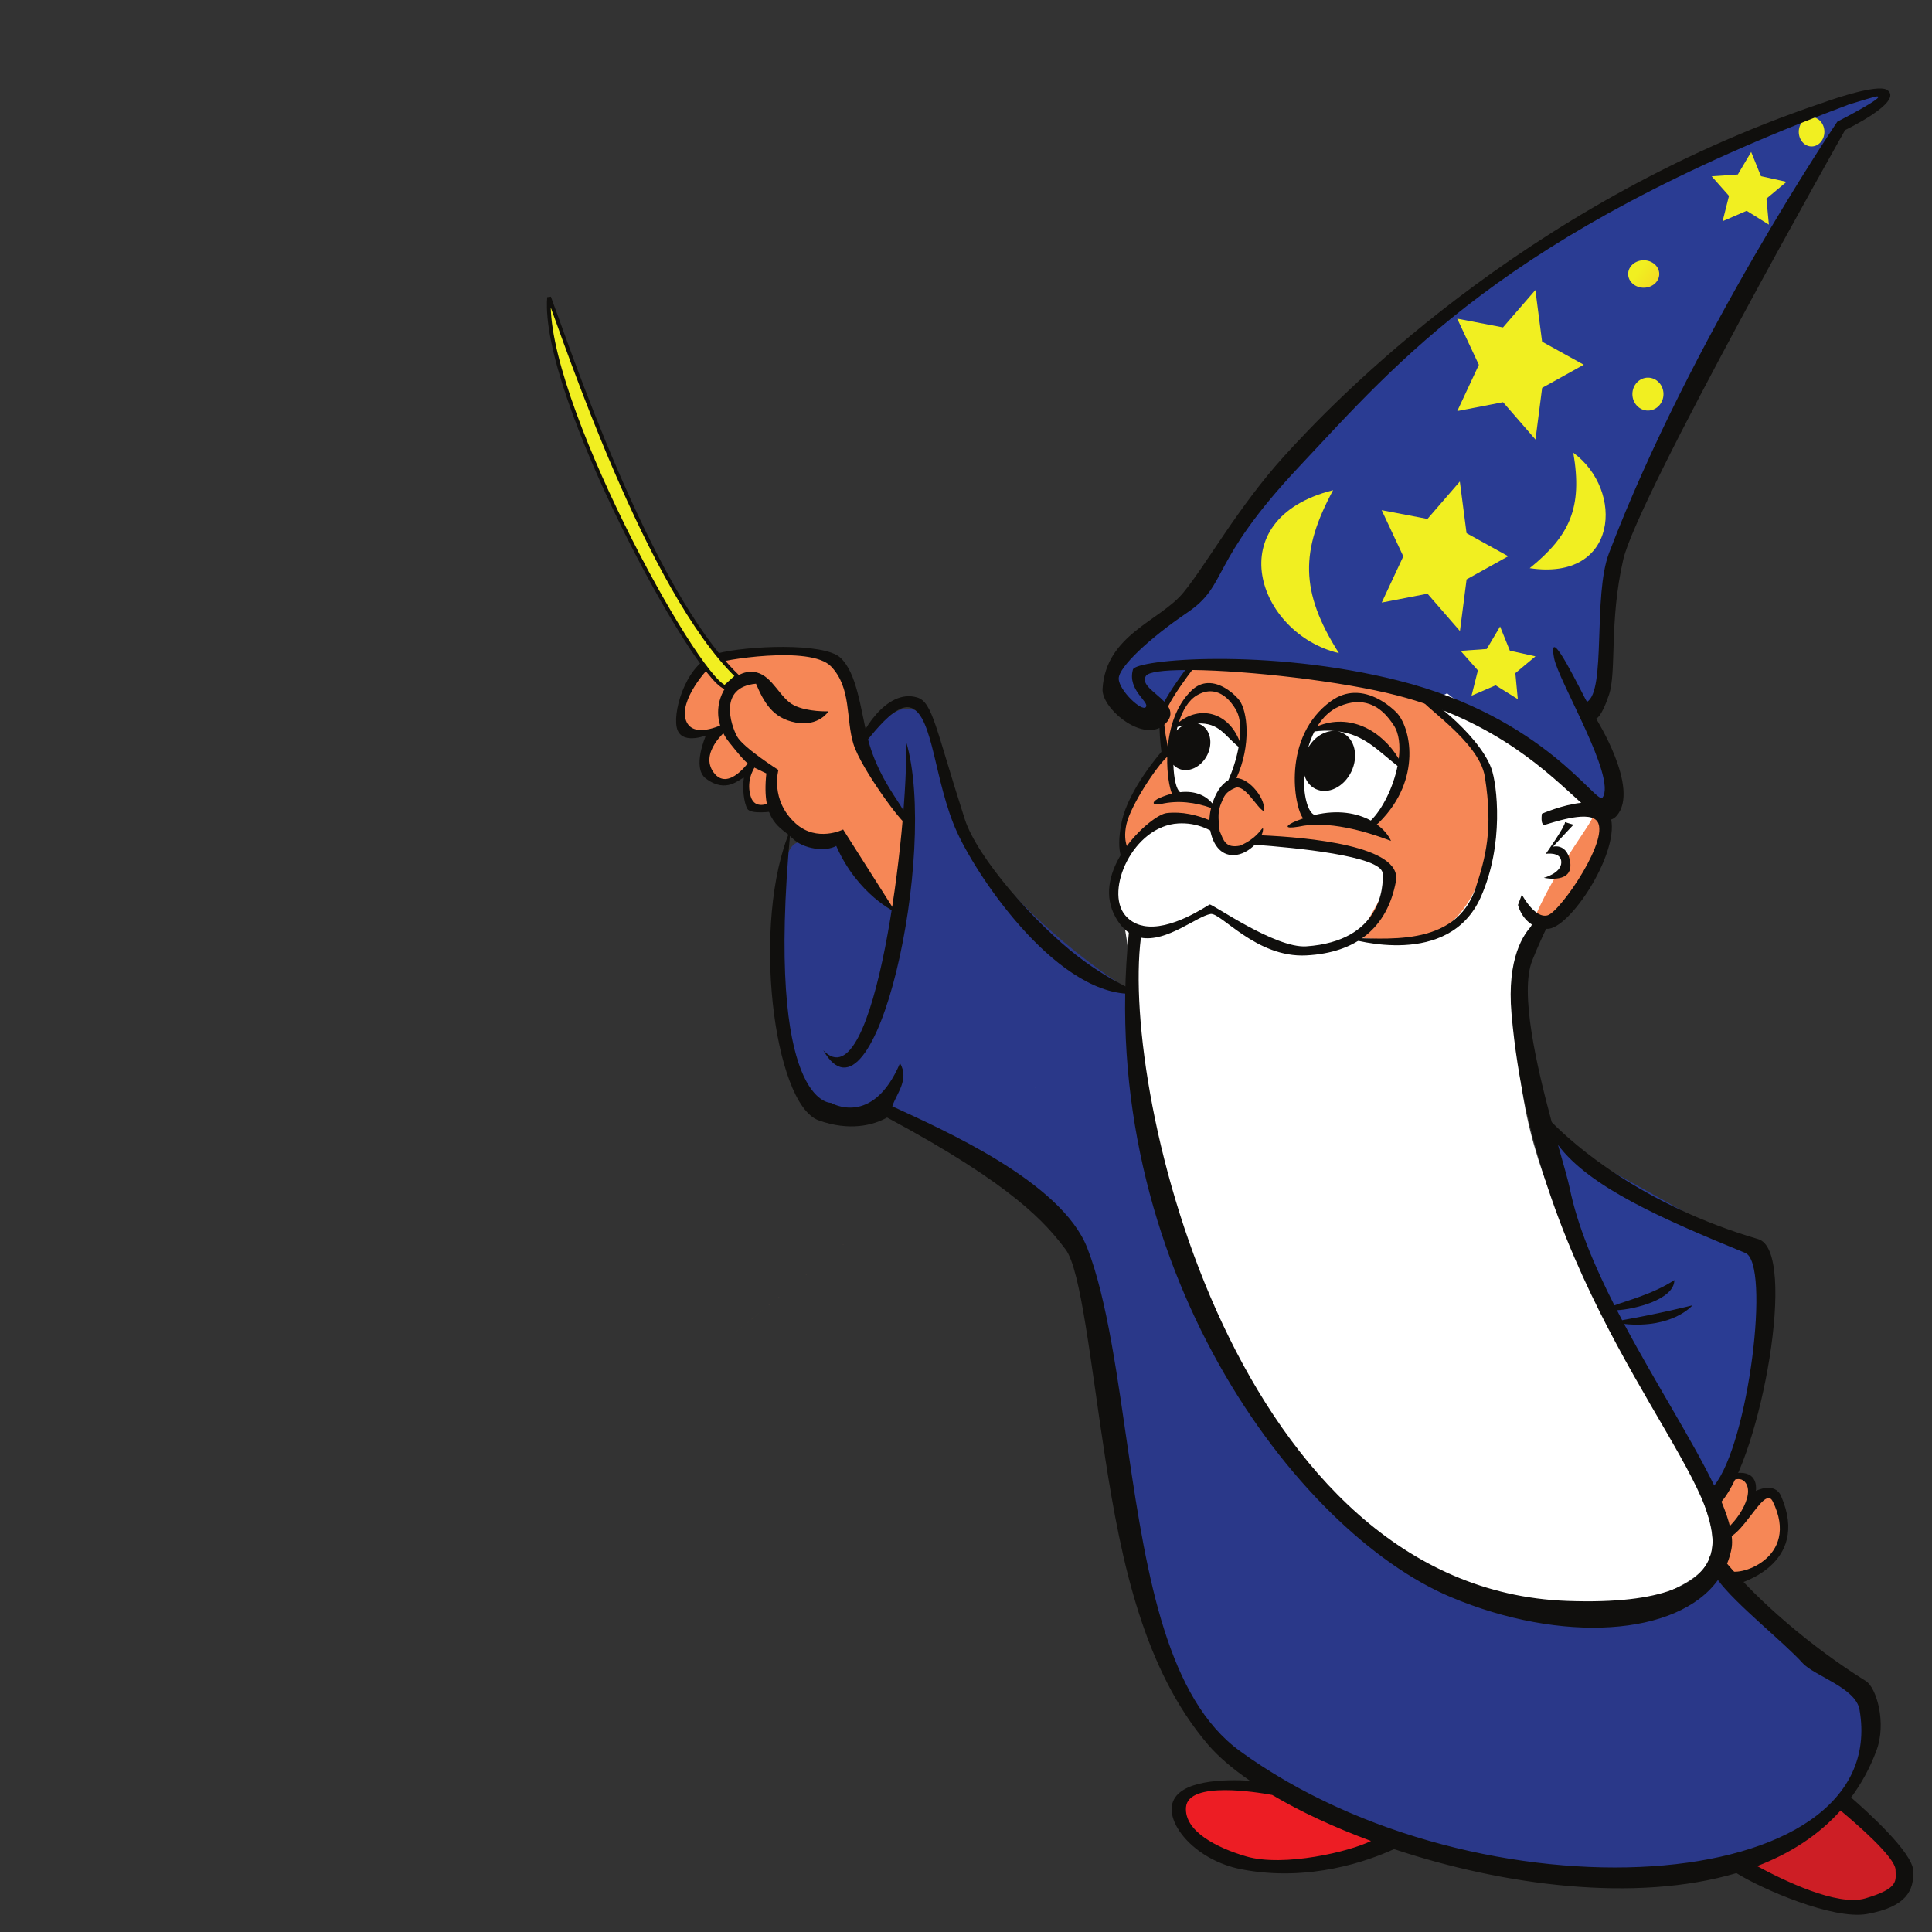 <?xml version="1.0" encoding="UTF-8" standalone="no"?>
<!-- Created with Inkscape (http://www.inkscape.org/) -->
<svg xmlns:dc="http://purl.org/dc/elements/1.1/" xmlns:cc="http://creativecommons.org/ns#" xmlns:rdf="http://www.w3.org/1999/02/22-rdf-syntax-ns#" xmlns:svg="http://www.w3.org/2000/svg" xmlns="http://www.w3.org/2000/svg" xmlns:xlink="http://www.w3.org/1999/xlink" xmlns:sodipodi="http://sodipodi.sourceforge.net/DTD/sodipodi-0.dtd" xmlns:inkscape="http://www.inkscape.org/namespaces/inkscape" width="64" height="64" id="svg2" xml:space="preserve" inkscape:version="0.91 r13725" sodipodi:docname="icon_ImageMagick.svg" viewBox="0 0 516.957 516.957">
  <rect x="0" y="0" width="516.957" height="516.957" fill="#333333" stroke="none"/>
  <defs id="defs6">
    <clipPath id="clipPath16">
      <path d="M 0,792 612,792 612,0 0,0 0,792 Z" id="path18" inkscape:connector-curvature="0"></path>
    </clipPath>
    <linearGradient x1="0" y1="0" x2="1" y2="0" id="linearGradient888" gradientUnits="userSpaceOnUse" gradientTransform="matrix(2.85,1.2,1.2,-2.85,223.343,486.886)" spreadMethod="pad">
      <stop id="stop890" style="stop-color:#f1ef21;stop-opacity:1" offset="0"></stop>
      <stop id="stop892" style="stop-color:#f79625;stop-opacity:1" offset="1"></stop>
    </linearGradient>
    <clipPath id="clipPath900">
      <path d="M 0,792 612,792 612,0 0,0 0,792 Z" id="path902" inkscape:connector-curvature="0"></path>
    </clipPath>
    <linearGradient x1="0" y1="0" x2="1" y2="0" id="linearGradient2616" gradientUnits="userSpaceOnUse" gradientTransform="matrix(20.1,-14.4,-14.4,-20.1,461.859,499.034)" spreadMethod="pad">
      <stop id="stop2618" style="stop-color:#f1ef21;stop-opacity:1" offset="0"></stop>
      <stop id="stop2620" style="stop-color:#f79625;stop-opacity:1" offset="1"></stop>
    </linearGradient>
    <clipPath id="clipPath2628">
      <path d="M 0,792 612,792 612,0 0,0 0,792 Z" id="path2630" inkscape:connector-curvature="0"></path>
    </clipPath>
    <linearGradient x1="0" y1="0" x2="1" y2="0" id="linearGradient2648" gradientUnits="userSpaceOnUse" gradientTransform="matrix(20.1,-14.4,-14.4,-20.1,478.442,522.182)" spreadMethod="pad">
      <stop id="stop2650" style="stop-color:#f1ef21;stop-opacity:1" offset="0"></stop>
      <stop id="stop2652" style="stop-color:#f79625;stop-opacity:1" offset="1"></stop>
    </linearGradient>
    <linearGradient x1="0" y1="0" x2="1" y2="0" id="linearGradient2668" gradientUnits="userSpaceOnUse" gradientTransform="matrix(20.1,-14.4,-14.4,-20.1,512.615,569.881)" spreadMethod="pad">
      <stop id="stop2670" style="stop-color:#f1ef21;stop-opacity:1" offset="0"></stop>
      <stop id="stop2672" style="stop-color:#f79625;stop-opacity:1" offset="1"></stop>
    </linearGradient>
    <linearGradient x1="0" y1="0" x2="1" y2="0" id="linearGradient2688" gradientUnits="userSpaceOnUse" gradientTransform="matrix(20.1,-14.4,-14.4,-20.1,438.104,465.876)" spreadMethod="pad">
      <stop id="stop2690" style="stop-color:#f1ef21;stop-opacity:1" offset="0"></stop>
      <stop id="stop2692" style="stop-color:#f79625;stop-opacity:1" offset="1"></stop>
    </linearGradient>
    <linearGradient x1="0" y1="0" x2="1" y2="0" id="linearGradient2708" gradientUnits="userSpaceOnUse" gradientTransform="matrix(20.1,-14.4,-14.4,-20.1,437.56,465.117)" spreadMethod="pad">
      <stop id="stop2710" style="stop-color:#f1ef21;stop-opacity:1" offset="0"></stop>
      <stop id="stop2712" style="stop-color:#f79625;stop-opacity:1" offset="1"></stop>
    </linearGradient>
    <linearGradient x1="0" y1="0" x2="1" y2="0" id="linearGradient2728" gradientUnits="userSpaceOnUse" gradientTransform="matrix(20.1,-14.4,-14.4,-20.1,449.698,482.06)" spreadMethod="pad">
      <stop id="stop2730" style="stop-color:#f1ef21;stop-opacity:1" offset="0"></stop>
      <stop id="stop2732" style="stop-color:#f79625;stop-opacity:1" offset="1"></stop>
    </linearGradient>
    <linearGradient x1="0" y1="0" x2="1" y2="0" id="linearGradient2748" gradientUnits="userSpaceOnUse" gradientTransform="matrix(20.1,-14.4,-14.4,-20.1,448.377,480.214)" spreadMethod="pad">
      <stop id="stop2750" style="stop-color:#f1ef21;stop-opacity:1" offset="0"></stop>
      <stop id="stop2752" style="stop-color:#f79625;stop-opacity:1" offset="1"></stop>
    </linearGradient>
    <linearGradient x1="0" y1="0" x2="1" y2="0" id="linearGradient2768" gradientUnits="userSpaceOnUse" gradientTransform="matrix(4.5,-3.3,-3.3,-4.5,532.253,584.088)" spreadMethod="pad">
      <stop id="stop2770" style="stop-color:#f1ef21;stop-opacity:1" offset="0"></stop>
      <stop id="stop2772" style="stop-color:#f79625;stop-opacity:1" offset="1"></stop>
    </linearGradient>
    <linearGradient x1="0" y1="0" x2="1" y2="0" id="linearGradient2788" gradientUnits="userSpaceOnUse" gradientTransform="matrix(20.1,-14.4,-14.4,-20.1,445.216,475.803)" spreadMethod="pad">
      <stop id="stop2790" style="stop-color:#f1ef21;stop-opacity:1" offset="0"></stop>
      <stop id="stop2792" style="stop-color:#f79625;stop-opacity:1" offset="1"></stop>
    </linearGradient>
    <linearGradient x1="0" y1="0" x2="1" y2="0" id="linearGradient2808" gradientUnits="userSpaceOnUse" gradientTransform="matrix(20.1,-14.4,-14.4,-20.1,442.391,471.858)" spreadMethod="pad">
      <stop id="stop2810" style="stop-color:#f1ef21;stop-opacity:1" offset="0"></stop>
      <stop id="stop2812" style="stop-color:#f79625;stop-opacity:1" offset="1"></stop>
    </linearGradient>
    <linearGradient x1="0" y1="0" x2="1" y2="0" id="linearGradient2828" gradientUnits="userSpaceOnUse" gradientTransform="matrix(20.1,-14.4,-14.4,-20.1,453.125,486.844)" spreadMethod="pad">
      <stop id="stop2830" style="stop-color:#f1ef21;stop-opacity:1" offset="0"></stop>
      <stop id="stop2832" style="stop-color:#f79625;stop-opacity:1" offset="1"></stop>
    </linearGradient>
    <clipPath id="clipPath2840">
      <path d="M 0,792 612,792 612,0 0,0 0,792 Z" id="path2842" inkscape:connector-curvature="0"></path>
    </clipPath>
    <linearGradient x1="0" y1="0" x2="1" y2="0" id="linearGradient2860" gradientUnits="userSpaceOnUse" gradientTransform="matrix(20.1,-14.4,-14.4,-20.1,409.613,426.107)" spreadMethod="pad">
      <stop id="stop2862" style="stop-color:#f1ef21;stop-opacity:1" offset="0"></stop>
      <stop id="stop2864" style="stop-color:#f79625;stop-opacity:1" offset="1"></stop>
    </linearGradient>
    <clipPath id="clipPath2872">
      <path d="M 0,792 612,792 612,0 0,0 0,792 Z" id="path2874" inkscape:connector-curvature="0"></path>
    </clipPath>
    <linearGradient x1="0" y1="0" x2="1" y2="0" id="linearGradient2892" gradientUnits="userSpaceOnUse" gradientTransform="matrix(20.1,-14.4,-14.4,-20.1,419.302,439.63)" spreadMethod="pad">
      <stop id="stop2894" style="stop-color:#f1ef21;stop-opacity:1" offset="0"></stop>
      <stop id="stop2896" style="stop-color:#f79625;stop-opacity:1" offset="1"></stop>
    </linearGradient>
    <clipPath id="clipPath2904">
      <path d="M 0,792 612,792 612,0 0,0 0,792 Z" id="path2906" inkscape:connector-curvature="0"></path>
    </clipPath>
    <linearGradient x1="0" y1="0" x2="1" y2="0" id="linearGradient2924" gradientUnits="userSpaceOnUse" gradientTransform="matrix(20.1,-14.4,-14.4,-20.1,424.616,447.049)" spreadMethod="pad">
      <stop id="stop2926" style="stop-color:#f1ef21;stop-opacity:1" offset="0"></stop>
      <stop id="stop2928" style="stop-color:#f79625;stop-opacity:1" offset="1"></stop>
    </linearGradient>
    <clipPath id="clipPath2936">
      <path d="M 0,792 612,792 612,0 0,0 0,792 Z" id="path2938" inkscape:connector-curvature="0"></path>
    </clipPath>
    <linearGradient x1="0" y1="0" x2="1" y2="0" id="linearGradient2956" gradientUnits="userSpaceOnUse" gradientTransform="matrix(20.1,-14.4,-14.4,-20.1,429.511,453.88)" spreadMethod="pad">
      <stop id="stop2958" style="stop-color:#f1ef21;stop-opacity:1" offset="0"></stop>
      <stop id="stop2960" style="stop-color:#f79625;stop-opacity:1" offset="1"></stop>
    </linearGradient>
    <clipPath id="clipPath2968">
      <path d="M 0,792 612,792 612,0 0,0 0,792 Z" id="path2970" inkscape:connector-curvature="0"></path>
    </clipPath>
    <linearGradient x1="0" y1="0" x2="1" y2="0" id="linearGradient2988" gradientUnits="userSpaceOnUse" gradientTransform="matrix(20.1,-14.4,-14.4,-20.1,430.516,455.283)" spreadMethod="pad">
      <stop id="stop2990" style="stop-color:#f1ef21;stop-opacity:1" offset="0"></stop>
      <stop id="stop2992" style="stop-color:#f79625;stop-opacity:1" offset="1"></stop>
    </linearGradient>
    <clipPath id="clipPath3000">
      <path d="M 0,792 612,792 612,0 0,0 0,792 Z" id="path3002" inkscape:connector-curvature="0"></path>
    </clipPath>
    <linearGradient x1="0" y1="0" x2="1" y2="0" id="linearGradient3020" gradientUnits="userSpaceOnUse" gradientTransform="matrix(20.1,-14.4,-14.4,-20.1,431.154,456.175)" spreadMethod="pad">
      <stop id="stop3022" style="stop-color:#f1ef21;stop-opacity:1" offset="0"></stop>
      <stop id="stop3024" style="stop-color:#f79625;stop-opacity:1" offset="1"></stop>
    </linearGradient>
    <clipPath id="clipPath3032">
      <path d="M 0,792 612,792 612,0 0,0 0,792 Z" id="path3034" inkscape:connector-curvature="0"></path>
    </clipPath>
    <linearGradient x1="0" y1="0" x2="1" y2="0" id="linearGradient3052" gradientUnits="userSpaceOnUse" gradientTransform="matrix(20.1,-14.4,-14.4,-20.1,461.863,499.04)" spreadMethod="pad">
      <stop id="stop3054" style="stop-color:#f1ef21;stop-opacity:1" offset="0"></stop>
      <stop id="stop3056" style="stop-color:#f79625;stop-opacity:1" offset="1"></stop>
    </linearGradient>
    <clipPath id="clipPath3064">
      <path d="M 0,792 612,792 612,0 0,0 0,792 Z" id="path3066" inkscape:connector-curvature="0"></path>
    </clipPath>
    <linearGradient x1="0" y1="0" x2="1" y2="0" id="linearGradient3084" gradientUnits="userSpaceOnUse" gradientTransform="matrix(20.1,-14.4,-14.4,-20.1,501.748,554.713)" spreadMethod="pad">
      <stop id="stop3086" style="stop-color:#f1ef21;stop-opacity:1" offset="0"></stop>
      <stop id="stop3088" style="stop-color:#f79625;stop-opacity:1" offset="1"></stop>
    </linearGradient>
    <clipPath id="clipPath3096">
      <path d="M 0,792 612,792 612,0 0,0 0,792 Z" id="path3098" inkscape:connector-curvature="0"></path>
    </clipPath>
    <linearGradient x1="0" y1="0" x2="1" y2="0" id="linearGradient3116" gradientUnits="userSpaceOnUse" gradientTransform="matrix(20.1,-14.4,-14.4,-20.1,498.072,549.582)" spreadMethod="pad">
      <stop id="stop3118" style="stop-color:#f1ef21;stop-opacity:1" offset="0"></stop>
      <stop id="stop3120" style="stop-color:#f79625;stop-opacity:1" offset="1"></stop>
    </linearGradient>
    <clipPath id="clipPath3128">
      <path d="M 0,792 612,792 612,0 0,0 0,792 Z" id="path3130" inkscape:connector-curvature="0"></path>
    </clipPath>
    <linearGradient x1="0" y1="0" x2="1" y2="0" id="linearGradient3148" gradientUnits="userSpaceOnUse" gradientTransform="matrix(20.1,-14.4,-14.4,-20.1,498.393,550.029)" spreadMethod="pad">
      <stop id="stop3150" style="stop-color:#f1ef21;stop-opacity:1" offset="0"></stop>
      <stop id="stop3152" style="stop-color:#f79625;stop-opacity:1" offset="1"></stop>
    </linearGradient>
    <clipPath id="clipPath3160">
      <path d="M 0,792 612,792 612,0 0,0 0,792 Z" id="path3162" inkscape:connector-curvature="0"></path>
    </clipPath>
    <linearGradient x1="0" y1="0" x2="1" y2="0" id="linearGradient3180" gradientUnits="userSpaceOnUse" gradientTransform="matrix(20.1,-14.4,-14.4,-20.1,459.327,495.499)" spreadMethod="pad">
      <stop id="stop3182" style="stop-color:#f1ef21;stop-opacity:1" offset="0"></stop>
      <stop id="stop3184" style="stop-color:#f79625;stop-opacity:1" offset="1"></stop>
    </linearGradient>
    <clipPath id="clipPath3192">
      <path d="M 0,792 612,792 612,0 0,0 0,792 Z" id="path3194" inkscape:connector-curvature="0"></path>
    </clipPath>
    <linearGradient x1="0" y1="0" x2="1" y2="0" id="linearGradient3212" gradientUnits="userSpaceOnUse" gradientTransform="matrix(20.615,14.769,-14.769,20.615,460.608,150.624)" spreadMethod="pad">
      <stop id="stop3214" style="stop-color:#f1ef21;stop-opacity:1" offset="0"></stop>
      <stop id="stop3216" style="stop-color:#f79625;stop-opacity:1" offset="1"></stop>
    </linearGradient>
    <linearGradient x1="0" y1="0" x2="1" y2="0" id="linearGradient3232" gradientUnits="userSpaceOnUse" gradientTransform="matrix(20.1,-14.4,-14.4,-20.1,492.025,541.141)" spreadMethod="pad">
      <stop id="stop3234" style="stop-color:#f1ef21;stop-opacity:1" offset="0"></stop>
      <stop id="stop3236" style="stop-color:#f79625;stop-opacity:1" offset="1"></stop>
    </linearGradient>
    <clipPath id="clipPath3244">
      <path d="M 0,792 612,792 612,0 0,0 0,792 Z" id="path3246" inkscape:connector-curvature="0"></path>
    </clipPath>
    <clipPath id="clipPath3304">
      <path d="M 0,792 612,792 612,0 0,0 0,792 Z" id="path3306" inkscape:connector-curvature="0"></path>
    </clipPath>
    <linearGradient inkscape:collect="always" xlink:href="#linearGradient2648" id="linearGradient18605" gradientUnits="userSpaceOnUse" gradientTransform="matrix(20.1,-14.4,-14.4,-20.1,478.442,522.182)" spreadMethod="pad" x1="0" y1="0" x2="1" y2="0"></linearGradient>
    <linearGradient inkscape:collect="always" xlink:href="#linearGradient2648" id="linearGradient18607" gradientUnits="userSpaceOnUse" gradientTransform="matrix(20.1,-14.4,-14.4,-20.1,478.442,522.182)" spreadMethod="pad" x1="0" y1="0" x2="1" y2="0"></linearGradient>
  </defs>
  <path style="fill:#2a3889;fill-opacity:1;fill-rule:nonzero;stroke:none" d="m 242.989,189.635 c -10.852,-0.48 -29.385,35.816 -29.385,35.816 -9.865,0.705 -8.476,83.044 15.838,72.551 2.393,-0.88 4.507,-2.252 6.396,-3.961 -0.034,1.269 -0.074,2.801 -0.074,2.801 0,0 56.39,13.328 57.938,60.432 3.672,25.688 10.92,73.899 21.533,92.408 10.657,17.43 18.269,27.897 45.205,37.359 20.666,7.26 52.262,17.131 80.852,13.445 38.534,-4.968 51.534,-17.518 51.492,-18.352 0,0 19.217,-21.075 -3.885,-36.004 -9.203,-5.947 -28.877,-23.725 -28.877,-23.725 -2.716,1.516 -38.029,10.948 -61.242,5.805 -28.492,-6.313 -45.84,-29.353 -62.174,-53.162 -13.559,-19.764 -24.685,-55.64 -26.521,-59.734 -6.54,-9.247 -4.877,-29.152 -7.568,-50.262 -13.254,-8.01 -37.143,-27.14 -48.355,-48.812 -0.017,-0.068 -0.064,-0.034 -0.125,0.045 -0.157,-12.929 -2.535,-25.358 -10.535,-26.598 -0.168,-0.026 -0.339,-0.045 -0.512,-0.053 z" id="path3358" inkscape:connector-curvature="0"></path>
  <g id="g2348" transform="matrix(1.026,0,0,-1.026,470.061,335.141)">
    <path inkscape:connector-curvature="0" style="fill:#2a3c93;fill-opacity:1;fill-rule:nonzero;stroke:none" id="path2350" d="M 0,0 C 0,0 5.695,-44.002 -11.551,-63.9 -13.5,-66.15 -54.372,14.192 -52.833,29.128 -54.921,30.93 0,0 0,0" sodipodi:nodetypes="cccc"></path>
  </g>
  <g id="g400" transform="matrix(1.026,0,0,-1.026,336.997,478.246)">
    <path inkscape:connector-curvature="0" style="fill:#ed1d24;fill-opacity:1;fill-rule:nonzero;stroke:none" id="path402" d="m 0,0 c 0,0 -18.403,2.646 -20.344,-5.03 -1.289,-5.103 6.097,-13.1 15.863,-15.188 19.394,-4.144 35.095,5.942 35.095,5.942 L 0,0 Z"></path>
  </g>
  <g id="g492" transform="matrix(1.026,0,0,-1.026,492.61,483.865)">
    <path inkscape:connector-curvature="0" style="fill:#cd1e25;fill-opacity:1;fill-rule:nonzero;stroke:none" id="path494" d="M 0,0 C -9.9,-7.2 -10.801,-9 -24.301,-14.851 -0.45,-34.65 39.15,-27 0,0"></path>
  </g>
  <g id="g584" transform="matrix(1.026,0,0,-1.026,503.051,25.279)">
    <path inkscape:connector-curvature="0" style="fill:#2a3c93;fill-opacity:1;fill-rule:nonzero;stroke:none" id="path586" d="m 0,0 c 4.391,-2.853 -9.956,-8.269 -9.956,-8.269 0,0 -56.329,-99.704 -59.906,-114.919 -3.577,-15.213 -0.58,-27.369 -2.532,-33.075 -1.951,-5.705 -5.568,-3.881 -5.568,-3.881 0,0 12.435,-17.812 6.581,-24.468 -5.852,-6.657 -18.956,19.619 -58.246,29.502 -20.161,5.071 -48.828,9.14 -51.104,5.654 -2.137,-3.275 -4.219,-7.819 -7.103,-12.627 -3.738,-6.231 -12.94,2.09 -12.641,7.002 0.813,13.312 13.722,16.483 19.576,23.456 5.853,6.973 12.412,20.785 23.961,33.244 12.196,13.153 59.232,65.306 133.82,90.956 C -20.05,-6.369 -2.705,1.758 0,0"></path>
  </g>
  <g id="g808" transform="matrix(1.026,0,0,-1.026,413.053,219.121)">
    <path inkscape:connector-curvature="0" style="fill:#f68756;fill-opacity:1;fill-rule:nonzero;stroke:none" id="path810" d="M 0,0 C 0,0 13.331,3.712 15.188,0.844 17.044,-2.025 9.281,-26.325 0.675,-26.662 -7.931,-27 -6.412,-17.888 -6.412,-17.888 L 0,0 Z"></path>
  </g>
  <g id="g860" transform="matrix(1.026,0,0,-1.026,463.936,394.964)">
    <path inkscape:connector-curvature="0" style="fill:#f68756;fill-opacity:1;fill-rule:nonzero;stroke:none" id="path862" d="m 0,0 c 0,0 4.219,0.169 4.726,-2.024 0.506,-2.195 0.337,-3.039 0.337,-3.039 0,0 3.881,1.688 4.894,0.506 1.012,-1.18 4.556,-8.943 2.699,-12.824 C 10.8,-21.263 -0.337,-27.675 -0.337,-27.675 L -4.725,-22.95 -4.894,-7.763 0,0 Z"></path>
  </g>
  <g id="g868" transform="matrix(1.026,0,0,-1.026,242.922,219.987)">
    <path inkscape:connector-curvature="0" style="fill:#f68756;fill-opacity:1;fill-rule:nonzero;stroke:none" id="path870" d="m 0,0 c 0,0 -11.475,15.694 -12.15,19.406 -0.675,3.713 -2.013,20.581 -6.75,22.95 -8.1,4.05 -29.532,1.519 -32.4,0.169 -2.869,-1.35 -10.969,-15.525 -7.931,-17.887 3.037,-2.363 8.1,-1.688 8.1,-1.688 0,0 -2.991,-8.032 0,-11.137 4.387,-4.557 10.293,3.037 10.293,3.037 0,0 -2.362,-9.45 0.169,-10.8 2.531,-1.35 6.075,-0.338 6.075,-0.338 0,0 2.869,-6.581 7.763,-8.268 4.893,-1.688 9.618,0.337 9.618,0.337 0,0 11.307,-17.213 12.994,-17.887 C -2.531,-22.781 0,0 0,0"></path>
  </g>
  <g id="g872" transform="matrix(1.026,0,0,-1.026,242.447,220.333)">
    <path inkscape:connector-curvature="0" style="fill:#100f0d;fill-opacity:1;fill-rule:nonzero;stroke:none" id="path874" d="m 0,0 c -0.53,-0.794 -11.7,14.175 -13.726,20.7 -2.024,6.525 -0.449,14.625 -5.849,20.25 -5.401,5.625 -29.026,1.575 -30.6,0.675 -1.575,-0.9 -9.225,-9.675 -7.2,-14.85 2.024,-5.175 10.575,-0.45 10.575,-0.45 l 0,-2.025 c 0,0 -7.2,-5.85 -3.375,-11.025 3.824,-5.175 9.449,3.15 9.449,3.15 0,0 3.151,0.9 1.801,-0.9 -1.35,-1.8 -2.7,-4.95 -1.575,-8.55 1.125,-3.6 4.95,-1.575 4.95,-1.575 l 0.9,-2.25 c 0,0 -5.85,-0.9 -6.75,0.675 -0.9,1.575 -1.35,5.4 -0.9,8.1 -1.125,-0.225 -4.5,-4.275 -9.9,-0.225 -3.746,2.809 0,11.25 0,11.25 0,0 -6.75,-2.7 -7.651,2.25 -0.899,4.95 2.926,17.1 10.576,19.125 7.65,2.025 27.9,2.925 32.174,-1.125 4.276,-4.05 5.176,-13.05 6.976,-20.475 C -6.826,9.115 1.8,2.7 0,0"></path>
  </g>
  <g id="g876" transform="matrix(1.026,0,0,-1.026,-63.389,633.053)">
    <g id="g878">
      <g id="g884">
        <g id="g886">
          <path inkscape:connector-curvature="0" style="fill:url(#linearGradient888);stroke:none" id="path894" d="m 250.903,438.017 3.207,2.869 c -23.176,22.5 -44.551,86.85 -49.051,98.775 l 0,0 c -2.024,-25.65 37.899,-98.663 45.844,-101.644"></path>
        </g>
      </g>
    </g>
  </g>
  <g id="g904" transform="matrix(1.026,0,0,-1.026,146.924,79.566)" style="fill:#f1ef21;fill-opacity:1">
    <path inkscape:connector-curvature="0" style="fill:#f1ef21;fill-opacity:1;stroke:#100f0d;stroke-width:1;stroke-linecap:butt;stroke-linejoin:miter;stroke-miterlimit:4;stroke-dasharray:none;stroke-opacity:1" id="path906" d="m 0,0 c -2.025,-25.65 37.898,-98.663 45.844,-101.644 l 3.206,2.869 C 25.875,-76.275 4.5,-11.925 0,0 Z"></path>
  </g>
  <g id="g908" transform="matrix(1.026,0,0,-1.026,229.259,200.413)">
    <path inkscape:connector-curvature="0" style="fill:#100f0d;fill-opacity:1;fill-rule:nonzero;stroke:none" id="path910" d="m 0,0 c -0.675,-3.712 8.688,12.797 14.208,10.728 5.783,-2.169 5.995,-19.401 11.925,-32.4 5.85,-12.826 27.127,-43.707 46.927,-42.132 1.893,0.151 -5.305,1.94 -15.427,9.732 -11.297,8.696 -26.272,25.805 -29.475,35.775 C 20.58,5.277 19.793,12.207 15.783,13.428 7.551,15.933 0.675,3.713 0,0"></path>
  </g>
  <path style="fill:#ffffff;fill-opacity:1;fill-rule:nonzero;stroke:none" d="M 387.209 185.512 C 387.209 185.512 322.646 219.283 313.164 220.365 C 312.448 220.447 311.344 220.918 310.066 221.684 L 307.588 221.85 L 298.73 233.123 L 299.402 233.887 C 298.103 237.342 297.981 241.152 300.152 244.932 C 302.765 252.894 303.51 280.049 307.723 302.096 C 311.935 324.143 319.617 341.081 323.217 349.547 C 336.618 381.539 365.605 413.184 391.633 424.27 C 417.66 435.355 440.94 428.316 447.123 425.557 C 461.654 419.071 459.958 412.173 453.326 395.27 C 446.694 378.366 429.832 353.351 419.482 330.408 C 409.133 307.465 405.251 290.457 405.795 265.09 C 406.244 244.137 425.623 221.454 426.174 218.533 C 428.379 206.85 403.312 198.396 403.312 198.396 L 387.209 185.512 z " id="path1506"></path>
  <path style="fill:#f68756;fill-opacity:1;fill-rule:nonzero;stroke:none" d="m 327.984,177.854 c -2.926,-0.001 -5.903,0.077 -8.91,0.25 -2.769,2.077 -5.308,6.461 -7.154,9.691 -1.846,3.231 -0.23,14.076 -0.23,14.076 0,0 -15.461,16.153 -10.615,26.076 0.079,0.161 0.173,0.324 0.275,0.488 0.471,-0.822 0.841,-1.427 0.984,-1.57 0.569,-0.569 6.689,-6.405 7.4,-6.547 0.712,-0.142 9.68,-0.998 9.68,-0.998 l 4.697,1.281 2.562,5.836 5.551,0.428 6.832,-2.277 18.506,3.131 c 0,0 13.522,3.274 12.953,3.701 -0.569,0.427 0.711,4.556 0.711,5.268 0,0.647 -6.585,11.914 -7.893,14.148 9.496,1.054 17.586,0.691 21.971,-1.889 15.692,-9.231 14.468,-37.756 13.152,-42.691 -2.769,-10.384 -18.691,-21 -18.691,-21 0,0 -23.501,-7.391 -51.781,-7.402 z m -7.431,77.765 c -213.702,174.226 -106.851,87.113 0,0 z" id="path866" inkscape:connector-curvature="0" sodipodi:nodetypes="scsccccscccccccscsccscc"></path>
  <g id="g2636" transform="matrix(1.026,0,0,-1.026,-74.491,641.024)">
    <g id="g2638">
      <g id="g2644">
        <g id="g2646">
          <path inkscape:connector-curvature="0" style="fill:url(#linearGradient18607);stroke:none" id="path2654" d="m 464.577,539.389 -11.938,2.289 5.643,-12.044 -5.628,-12.056 11.937,2.312 8.461,-9.741 1.733,13.475 10.856,6.035 -10.866,6.016 -1.751,13.471 -8.447,-9.757 z"></path>
        </g>
      </g>
    </g>
  </g>
  <g id="g2656" transform="matrix(1.026,0,0,-1.026,-63.389,633.053)" style="fill:#f1ef21;fill-opacity:1">
    <g id="g2658" style="fill:#f1ef21;fill-opacity:1">
      <g id="g2664" style="fill:#f1ef21;fill-opacity:1">
        <g id="g2666" style="fill:#f1ef21;fill-opacity:1">
          <path inkscape:connector-curvature="0" style="fill:#f1ef21;fill-opacity:1;stroke:none" id="path2674" d="m 514.998,571.509 -6.821,-0.479 4.518,-5.101 -1.664,-6.609 6.275,2.715 5.793,-3.606 -0.64,6.779 5.244,4.381 -6.671,1.474 -2.553,6.313 -3.481,-5.867 z"></path>
        </g>
      </g>
    </g>
  </g>
  <path inkscape:connector-curvature="0" style="fill:#f1ef21;fill-opacity:1;stroke:none" id="path2694" d="m 358.263,174.768 c -10.558,-16.615 -10.211,-27.519 -1.558,-43.614 l 0,0 c -30.808,7.789 -20.25,38.422 1.558,43.614"></path>
  <path d="m 420.98,121.148 c 2.507,14.677 -0.923,22.181 -11.664,30.879 l 0,0 c 23.767,3.574 25.358,-20.881 11.664,-30.879" id="path18619" style="fill:#f1ef21;fill-opacity:1;stroke:none" inkscape:connector-curvature="0"></path>
  <g id="g2756" transform="matrix(1.026,0,0,-1.026,-63.389,633.053)" style="fill:#f1ef21;fill-opacity:1">
    <g id="g2758" style="fill:#f1ef21;fill-opacity:1">
      <g id="g2764" style="fill:#f1ef21;fill-opacity:1">
        <g id="g2766" style="fill:#f1ef21;fill-opacity:1">
          <path inkscape:connector-curvature="0" style="fill:#f1ef21;fill-opacity:1;stroke:none" id="path2774" d="m 530.894,582.636 c 0,-2.11 1.495,-3.819 3.341,-3.819 l 0,0 c 1.846,0 3.341,1.709 3.341,3.819 l 0,0 c 0,2.108 -1.495,3.818 -3.341,3.818 l 0,0 c -1.846,0 -3.341,-1.71 -3.341,-3.818"></path>
        </g>
      </g>
    </g>
  </g>
  <path inkscape:connector-curvature="0" style="fill:#f1ef21;fill-opacity:1;stroke:none" id="path3218" d="m 436.788,105.454 c 0,2.433 1.864,4.406 4.161,4.406 l 0,0 c 2.298,0 4.16,-1.973 4.16,-4.406 l 0,0 c 0,-2.434 -1.861,-4.406 -4.16,-4.406 l 0,0 c -2.297,0 -4.161,1.972 -4.161,4.406"></path>
  <g id="g3220" transform="matrix(1.026,0,0,-1.026,-66.235,627.644)">
    <g id="g3222">
      <g id="g3228">
        <g id="g3230">
          <path inkscape:connector-curvature="0" style="fill:url(#linearGradient3232);stroke:none" id="path3238" d="m 489.171,540.279 c 0,-1.976 1.816,-3.58 4.057,-3.58 l 0,0 c 2.241,0 4.057,1.604 4.057,3.58 l 0,0 c 0,1.977 -1.816,3.58 -4.057,3.58 l 0,0 c -2.241,0 -4.057,-1.603 -4.057,-3.58"></path>
        </g>
      </g>
    </g>
  </g>
  <g id="g3248" transform="matrix(1.026,0,0,-1.026,318.209,179.66)">
    <path inkscape:connector-curvature="0" style="fill:#f68756;fill-opacity:1;fill-rule:nonzero;stroke:none" id="path3250" d="m 0,0 c -2.7,-2.025 -4.435,-6.565 -6.235,-9.715 -1.8,-3.15 -0.121,-11.266 -0.121,-11.266 0,0 1.691,10.321 2.812,12.206 C 0.675,-1.688 11.644,0 0,0"></path>
  </g>
  <g id="g3628" transform="matrix(1.026,0,0,-1.026,221.678,190.333)">
    <path inkscape:connector-curvature="0" style="fill:#100f0d;fill-opacity:1;fill-rule:nonzero;stroke:none" id="path3630" d="m 0,0 c 0,0 -2.476,-4.05 -8.55,-2.925 -6.075,1.125 -8.325,5.4 -10.35,10.125 -9.9,-0.9 -6.525,-10.8 -4.951,-13.725 1.576,-2.925 10.801,-8.775 10.801,-8.775 0,0 -2.25,-7.875 4.5,-13.95 5.559,-5.003 12.375,-1.575 12.375,-1.575 l 13.725,-21.6 c 0,0 -9.901,4.5 -15.526,17.325 -2.699,-1.575 -8.549,-0.9 -11.474,2.025 -2.925,2.925 -8.1,4.05 -6.75,16.875 -4.95,2.475 -4.377,1.477 -9.675,8.1 -7.2,9 0.45,20.025 7.2,18.225 4.198,-1.12 6.074,-6.75 9.675,-8.55 C -5.4,-0.225 0,0 0,0"></path>
  </g>
  <g id="g3680" transform="matrix(1.026,0,0,-1.026,464.802,423.868)">
    <path inkscape:connector-curvature="0" style="fill:#100f0d;fill-opacity:1;fill-rule:nonzero;stroke:none" id="path3682" d="m 0,0 c 0,0 19.322,4.903 11.476,22.95 -1.688,3.882 -6.582,1.351 -6.582,1.351 0,0 0.844,4.724 -4.05,4.724 -4.894,0 -4.556,-3.712 -4.556,-3.712 0,0 3.719,3.594 5.737,1.35 C 5.063,23.288 -0.844,14.682 -5.23,12.657 -0.169,7.763 6.828,26.563 9.281,21.601 16.706,6.582 -0.169,1.52 -2.362,3.713 -3.116,4.468 0,0 0,0"></path>
  </g>
  <g id="g3688" transform="matrix(1.026,0,0,-1.026,418.765,219.987)">
    <path inkscape:connector-curvature="0" style="fill:#100f0d;fill-opacity:1;fill-rule:nonzero;stroke:none" id="path3690" d="m 0,0 c 0,-1.181 -5.021,-8.269 -5.021,-8.269 0,0 4.05,0.675 4.05,-2.194 0,-2.868 -4.556,-4.05 -4.556,-4.05 0,0 8.269,-1.856 6.75,4.725 -1.004,4.354 -4.387,3.375 -4.387,3.375 L 2.193,-0.675 0,0"></path>
  </g>
  <g id="g3904" transform="matrix(1.026,0,0,-1.026,360.612,251.025)">
    <path inkscape:connector-curvature="0" style="fill:#100f0d;fill-opacity:1;fill-rule:nonzero;stroke:none" id="path3906" d="m 0,0 c 8.774,0.225 28.181,-2.981 33.412,13.219 2.537,7.855 4.557,15.019 2.362,28.856 -1.5,9.463 -17.099,18.9 -17.099,20.925 0,2.025 15.412,-9.506 18.787,-18.731 C 38.955,40.188 40.883,24.39 34.649,10.575 26.325,-7.875 1.575,-0.45 0,0"></path>
  </g>
  <g id="g3912" transform="matrix(1.026,0,0,-1.026,314.032,213.138)">
    <path inkscape:connector-curvature="0" style="fill:#ffffff;fill-opacity:1;fill-rule:nonzero;stroke:none" id="path3914" d="m 0,0 c 0.191,4.91 -5.152,23.866 9.867,20.66 4.535,-0.969 8.1,-7.65 8.1,-7.65 0,0 -4.276,-14.4 -7.2,-15.075 C 8.066,-0.94 6.332,-1.084 0,0"></path>
  </g>
  <g id="g4528" transform="matrix(1.026,0,0,-1.026,337.536,215.717)">
    <path inkscape:connector-curvature="0" style="fill:#f68756;fill-opacity:1;fill-rule:nonzero;stroke:none" id="path4530" d="M 0,0 C 0,0 -4.041,7.272 -7.528,5.698 -10.49,4.36 -15.75,-5.85 -9.675,-10.35 c 6.074,-4.5 9.225,3.6 9.225,3.6"></path>
  </g>
  <path d="m 349.536,218.718 c 0.197,-5.036 -6.692,-26.769 10.153,-24.461 8.678,1.189 13.846,8.538 15.462,10.615 1.615,2.077 -5.308,15.461 -8.308,16.154 -2.769,-1.154 -10.813,-1.196 -17.307,-2.308" id="path4582" style="fill:#ffffff;fill-opacity:1;fill-rule:nonzero;stroke:none" inkscape:connector-curvature="0"></path>
  <path style="fill:#100f0d;fill-opacity:1;fill-rule:nonzero;stroke:none" d="m 362.25,185.397 c -1.973,0.076 -4.057,0.71 -6.139,2.225 -13.158,9.569 -9.851,28.387 -7.418,31.357 -0.578,0.202 -1.16,0.418 -1.754,0.662 -2.943,1.211 -3.636,2.251 0.518,1.559 7.789,-1.731 17.752,1.151 24.75,3.807 -0.701,-1.552 -2.004,-3.109 -3.805,-4.416 0.226,-0.174 0.454,-0.368 0.689,-0.604 11.529,-11.529 8.366,-25.557 4.502,-29.422 -1.548,-1.547 -5.631,-4.976 -10.506,-5.168 -0.277,-0.011 -0.556,-0.011 -0.838,0 z m 1.521,2.48 c 5.052,0.207 7.888,4.287 9.129,6.148 1.495,2.243 1.812,5.501 1.369,8.992 -4.614,-7.655 -13.155,-12.234 -21.773,-8.684 1.445,-2.329 3.36,-4.244 5.865,-5.328 1.6,-0.692 3.052,-1.034 4.369,-1.117 0.357,-0.022 0.704,-0.025 1.041,-0.012 z m -9.504,7.635 c 0.995,-0.035 1.908,0.003 2.789,0.074 -2.619,-0.082 -5.399,1.629 -7.037,4.51 0.426,-1.529 0.999,-3.002 1.699,-4.379 0.891,-0.106 1.743,-0.176 2.549,-0.205 z m 3.57,0.154 c 7.18,0.855 10.817,5.158 16.115,9.289 -1.139,5.676 -4.056,11.594 -7.162,14.604 -3.637,-1.996 -8.775,-2.976 -15.029,-1.488 -1.895,-0.718 -3.082,-5.467 -2.834,-10.984 0.457,1.788 1.519,3.264 3.107,4.025 3.291,1.577 7.569,-0.504 9.555,-4.648 1.988,-4.145 0.929,-8.784 -2.363,-10.361 -0.447,-0.214 -0.914,-0.352 -1.389,-0.436 z" id="path4586" inkscape:connector-curvature="0"></path>
  <path style="fill:#100f0d;fill-opacity:1;fill-rule:nonzero;stroke:none" d="m 503.342,23.68 c -4.546,-0.177 -14.668,3.469 -16.088,3.988 -0.037,0.012 -0.091,0.021 -0.127,0.033 -80.306,27.174 -130.668,80.133 -143.648,94.498 -12.296,13.607 -20.597,28.732 -26.828,36.348 -6.231,7.614 -20.768,11.249 -21.633,25.787 -0.292,4.903 9.343,13.268 15.232,10.445 0.093,3.17 0.516,6.4 0.516,6.4 0,0 -8.769,9.922 -10.615,18.691 -0.952,4.526 -0.734,7.309 -0.303,8.963 -3.005,5.009 -4.495,11.031 -1.326,16.652 1.06,1.881 2.256,3.19 3.537,4.074 -9.061,88.471 44.634,160.283 86.115,177.768 29.65,12.496 60.624,10.505 71.498,-4.545 4.75,6.468 17.695,16.691 22.652,22.199 3.116,3.461 14.193,6.576 15.232,12.461 8.914,50.516 -101.799,57.627 -165.805,11.078 -19.232,-13.988 -24.85,-46.172 -29.77,-79.615 -2.874,-19.526 -5.68,-41.277 -11.076,-55.037 -6.923,-17.653 -38.421,-31.499 -52.152,-37.846 1.154,-3.461 4.615,-7.153 2.076,-11.537 -7.384,17.307 -18.461,10.613 -18.461,10.613 0,0 -17.769,0.923 -10.846,-73.152 -10.615,24.692 -4.546,73.463 7.516,77.826 8.134,2.942 14.537,1.384 18.33,-0.75 33.965,18.214 42.512,28.348 47.768,35.307 4.098,5.428 6.683,30.45 10.615,55.961 4.259,27.64 10.317,56.411 27.461,76.498 2.752,3.224 6.589,6.489 11.229,9.688 -6.538,-0.39 -18.959,-0.274 -20.732,6.062 -1.61,5.754 6.316,15.299 18.52,17.652 18.059,3.483 33.892,-2.259 40.793,-5.412 29.245,9.751 64.651,14.418 91.602,6.42 6.742,4.242 25.89,12.571 34.967,10.934 10.558,-1.903 12.561,-6.295 12.354,-11.553 -0.194,-4.968 -12.593,-16.098 -16.637,-19.611 2.715,-3.669 5,-7.794 6.748,-12.447 2.845,-7.571 5.7e-4,-16.962 -2.768,-18.693 -14.991,-9.368 -28.801,-21.491 -37.162,-31.428 0.499,-1.229 0.891,-2.521 1.162,-3.879 0.627,-3.134 -0.475,-7.489 -2.664,-12.713 10.385,-11.953 20.619,-67.075 9.834,-70.246 -31.105,-9.148 -49.106,-25.077 -55.248,-31.299 -4.057,-15.005 -8.604,-34.69 -5.229,-43.24 1.44,-3.647 2.976,-6.914 3.732,-8.5 0.086,0.005 0.162,0.019 0.25,0.021 5.935,0.161 19.005,-19.683 17.156,-29.26 0.529,-0.164 1.026,-0.485 1.492,-1.029 6.23,-7.269 -5.539,-25.961 -5.539,-25.961 0,0 1.384,-0.174 3.461,-6.404 2.078,-6.231 4.7e-4,-19.557 3.809,-36.172 3.807,-16.614 59.363,-114.922 59.363,-114.922 0,0 15.923,-7.613 11.25,-10.729 -0.36,-0.24 -0.916,-0.362 -1.613,-0.389 z m -1.154,2.119 c 2.941,-0.173 -10.559,6.75 -10.559,6.75 0,0 -39.115,57.806 -61.096,115.439 -4.354,11.417 -0.722,36.795 -5.885,39.807 -0.866,-1.211 -10.731,-22.152 -8.826,-11.768 1.135,6.197 16.789,32.018 12.98,37.383 -1.525,2.15 -15.404,-21.461 -54.691,-31.326 -34.972,-8.782 -70.204,-5.629 -70.961,-2.943 -1.557,5.538 4.502,8.654 3.463,10.039 -1.038,1.385 -7.27,-4.5 -7.27,-7.615 0,-3.116 8.409,-10.927 18.346,-17.654 11.25,-7.615 5.422,-12.98 29.998,-39.115 26.307,-27.974 54.782,-62.231 146.363,-96.574 0.217,-0.081 0.372,-0.151 0.545,-0.225 3.299,-1.027 7.024,-2.164 7.592,-2.197 z M 319.006,179.275 c 15.017,0.164 40.025,2.987 54.76,6.789 27.037,6.977 41.069,21.38 49.32,28.76 -5.002,0.493 -10.51,2.912 -10.51,2.912 0,0 -0.517,3.29 0.867,2.943 1.384,-0.347 10.97,-3.806 13.672,-1.213 4.327,4.154 -9.519,24.405 -12.98,25.443 -3.461,1.038 -6.922,-5.539 -6.922,-5.539 l -1.039,2.77 c 0,0 0.785,3.525 3.9,5.346 -2.348,2.323 -6.925,8.851 -5.631,23.73 6.348,72.999 50.884,116.997 53.652,138.805 0.239,1.879 0.267,4.17 -0.537,6.49 -0.259,0.039 -0.383,0.204 -0.297,0.764 -2.607,6.077 -11.439,12.064 -37.936,11.092 C 331.053,425.128 299.817,293.28 305.28,250.904 c 6.878,1.291 14.97,-5.73 18.641,-6.342 2.769,-0.462 12.217,11.77 25.602,11.078 13.383,-0.692 21.69,-7.384 23.998,-19.846 1.758,-9.496 -23.711,-11.745 -35.984,-12.283 0.328,-0.722 0.485,-1.407 0.404,-1.969 -0.789,0.581 -1.688,2.761 -6.088,4.73 -4.046,0.804 -4.465,-1.526 -5.5,-3.904 -0.42,-3.798 -0.523,-5.3 0.488,-7.645 0.701,-1.625 1.015,-2.773 3.623,-3.883 2.608,-1.11 5.747,5.164 7.65,6.203 0.826,-2.971 -3.7,-8.761 -7.273,-8.842 4.043,-8.882 2.943,-17.94 0.795,-20.797 -1.042,-1.386 -4.289,-4.455 -7.883,-4.627 -0.204,-0.01 -0.409,-0.01 -0.615,0 -1.443,0.068 -2.924,0.636 -4.326,1.992 -4.132,3.996 -5.844,9.783 -6.338,15.096 -0.265,-1.691 -0.794,-3.906 -0.93,-5.955 0.087,-0.078 0.177,-0.148 0.262,-0.232 1.739,-1.739 1.634,-3.273 0.748,-4.678 1.699,-3.353 5.068,-7.902 6.453,-9.727 z m -1.854,0.01 c -1.004,1.34 -3.918,5.32 -5.598,8.482 -2.375,-2.51 -6.374,-4.645 -4.941,-6.896 0.687,-1.079 4.719,-1.556 10.539,-1.586 z m 7.102,5.701 c 3.534,0.242 5.858,3.724 6.682,5.365 0.989,1.973 1.124,4.842 0.732,7.93 -3.072,-7.833 -10.716,-9.51 -16.244,-5.006 1.009,-3.198 2.582,-5.928 4.902,-7.264 1.436,-0.827 2.75,-1.106 3.928,-1.025 z m -3.816,8.586 c 5.803,-0.223 7.181,3.202 10.99,6.289 -0.554,3.086 -1.575,6.267 -2.77,8.934 -1.986,1.097 -3.408,3.524 -4.248,6.193 -1.55,-1.89 -4.352,-3.51 -8.645,-3.02 -0.997,-0.689 -1.675,-3.629 -1.793,-7.324 0.38,0.414 0.834,0.759 1.361,1.006 2.66,1.242 6.117,-0.398 7.721,-3.662 1.605,-3.267 0.75,-6.922 -1.91,-8.164 -0.23,-0.108 -0.467,-0.187 -0.707,-0.252 z m -3.812,0.547 c -0.646,0.345 -1.262,0.796 -1.807,1.367 0.074,-0.329 0.161,-0.65 0.246,-0.973 0.543,-0.149 1.067,-0.283 1.561,-0.395 z m -74.18,4.291 c 0.692,22.153 -8.308,97.383 -22.154,82.613 13.846,24.23 30.923,-53.075 22.154,-82.613 z m 69.873,4.102 c -0.098,4.451 0.585,8.247 1.266,9.854 -1.024,0.262 -2.116,0.632 -3.281,1.135 -1.949,0.839 -2.459,2.121 0.291,1.641 4.64,-1.079 9.223,-0.437 13.471,1.041 -0.302,1.1 -0.405,2.236 -0.463,3.277 -3.301,-1.369 -7.301,-2.379 -11.465,-1.895 -2.015,0.234 -6.898,3.792 -10.629,8.82 -0.408,-1.227 -0.707,-3.156 -0.088,-5.879 1.153,-5.073 8.125,-15.562 10.898,-17.994 z m 4.637,17.809 c 2.706,0.119 5.01,0.895 6.885,1.904 0.64,3.452 2.61,6.707 6.311,6.588 2.106,-0.068 4.14,-1.279 5.604,-2.775 10.538,0.765 33.845,2.97 34.203,7.621 0.276,3.573 -0.346,18.173 -20.422,19.559 -8.338,0.574 -25.168,-11.422 -25.861,-11.191 -0.558,0.186 -10.481,7.242 -17.887,5.68 0.002,-0.009 0.002,-0.019 0.004,-0.027 l -0.553,-0.111 c -1.554,-0.428 -2.983,-1.256 -4.164,-2.658 -5.538,-6.576 2.077,-23.884 14.191,-24.576 0.579,-0.033 1.143,-0.036 1.689,-0.012 z m 99.926,86.029 c 8.435,11.302 27.913,19.813 50.113,28.904 6.843,2.801 0.92,50.845 -8.316,62.242 -5.729,-11.887 -15.618,-27.286 -24.107,-43.232 13.033,1.298 18.289,-4.99 18.289,-4.99 0,0 -8.419,2.151 -18.814,3.982 -0.469,-0.889 -0.932,-1.78 -1.391,-2.672 4.653,-0.237 15.359,-2.83 15.359,-8.061 -5.709,3.763 -12.975,5.58 -16.035,6.764 -5.397,-10.628 -9.925,-21.363 -11.959,-31.34 -0.423,-2.073 -1.651,-6.301 -3.139,-11.598 z m -89.127,172.652 c 4.866,-0.007 10.007,0.806 12.652,1.285 7.508,4.447 16.526,8.655 26.434,12.312 -5.438,2.789 -23.302,7.082 -33.4,4.131 -7.879,-2.304 -16.616,-6.75 -16.096,-13.154 0.289,-3.56 5.094,-4.567 10.41,-4.574 z m 164.736,5.459 c 4.06,3.378 14.715,12.543 14.715,15.904 0,2.769 1.132,4.898 -8.135,7.615 -7.452,2.184 -21.928,-4.869 -28.91,-8.656 8.73,-3.333 16.365,-8.187 22.33,-14.863 z" id="path1494" inkscape:connector-curvature="0"></path>
  <g transform="matrix(1.026,0,0,-1.026,-94.704,692.267)" id="g18595">
    <g id="g18597">
      <g id="g18599">
        <g id="g18601">
          <path d="m 464.577,539.389 -11.938,2.289 5.643,-12.044 -5.628,-12.056 11.937,2.312 8.461,-9.741 1.733,13.475 10.856,6.035 -10.866,6.016 -1.751,13.471 -8.447,-9.757 z" id="path18603" style="fill:url(#linearGradient18605);stroke:none" inkscape:connector-curvature="0"></path>
        </g>
      </g>
    </g>
  </g>
  <g style="fill:#f1ef21;fill-opacity:1" transform="matrix(1.026,0,0,-1.026,-130.574,760.022)" id="g18609">
    <g style="fill:#f1ef21;fill-opacity:1" id="g18611">
      <g style="fill:#f1ef21;fill-opacity:1" id="g18613">
        <g style="fill:#f1ef21;fill-opacity:1" id="g18615">
          <path d="m 514.998,571.509 -6.821,-0.479 4.518,-5.101 -1.664,-6.609 6.275,2.715 5.793,-3.606 -0.64,6.779 5.244,4.381 -6.671,1.474 -2.553,6.313 -3.481,-5.867 z" id="path18617" style="fill:#f1ef21;fill-opacity:1;stroke:none" inkscape:connector-curvature="0"></path>
        </g>
      </g>
    </g>
  </g>
</svg>
